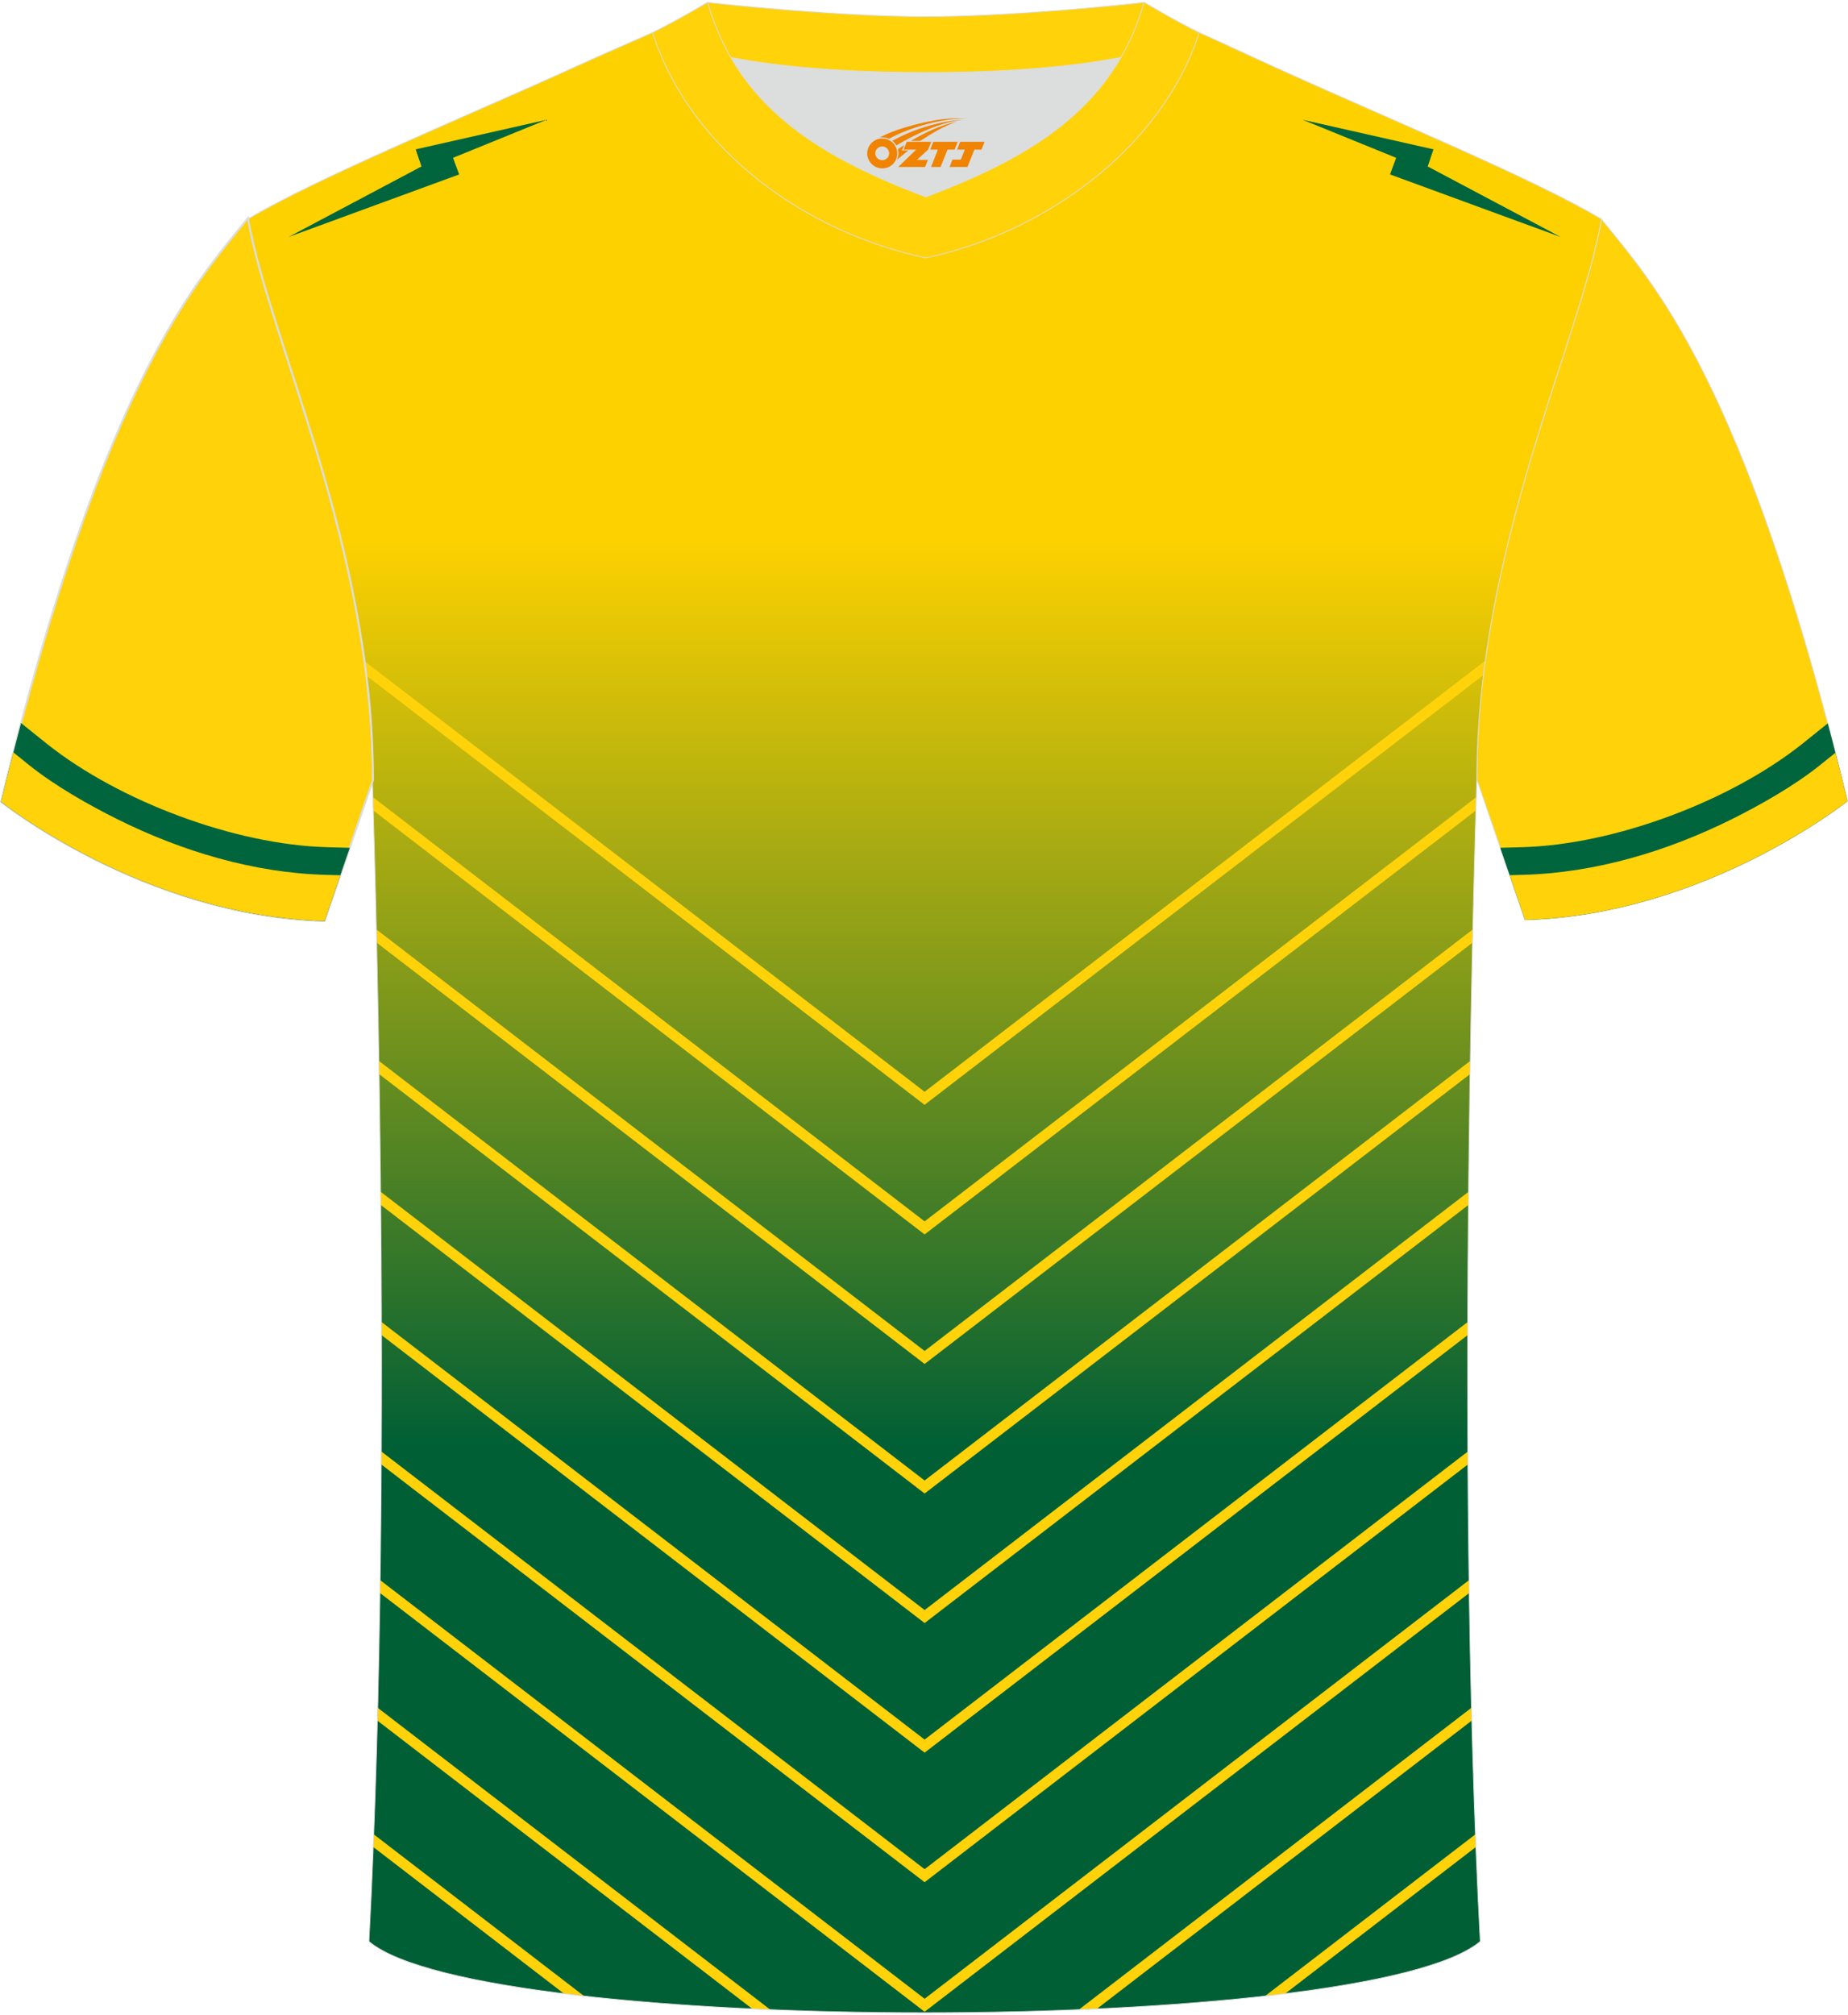 <?xml version="1.0" encoding="utf-8"?>
<!-- Generator: Adobe Illustrator 24.0.1, SVG Export Plug-In . SVG Version: 6.00 Build 0)  -->
<svg xmlns="http://www.w3.org/2000/svg" xmlns:xlink="http://www.w3.org/1999/xlink" version="1.1" id="图层_1" x="0px" y="0px" width="378px" height="412px" viewBox="0 0 378.05 411.35" enable-background="new 0 0 378.05 411.35" xml:space="preserve">
<g>
	
		<path fill-rule="evenodd" clip-rule="evenodd" fill="#FFD20A" stroke="#DCDDDD" stroke-width="0.162" stroke-miterlimit="22.926" d="   M327.62,44.47c10.2,12.75,29.25,32.29,50.33,119c0,0-29.08,23.29-65.97,24.31c0,0-7.14-20.75-9.86-28.74   C302.13,111.45,323.35,69.13,327.62,44.47z"/>
	<g>
		<path fill-rule="evenodd" clip-rule="evenodd" fill="#00653D" d="M368.63,151.82c-14.79,11.74-38.44,20.56-57.15,21.08l-4.57,0.13    c2.59,7.55,5.07,14.75,5.07,14.75c36.89-1.02,65.97-24.31,65.97-24.31c-1.35-5.57-2.7-10.86-4.04-15.89L368.63,151.82z"/>
		<path fill-rule="evenodd" clip-rule="evenodd" fill="#FFD20A" d="M372.17,156.24c-5.14,4.1-12.06,8.04-17.9,10.94    c-13.2,6.56-27.83,10.96-42.63,11.37l-2.8,0.08l3.14,9.14c36.89-1.02,65.97-24.31,65.97-24.31c-0.83-3.4-1.65-6.69-2.47-9.88    L372.17,156.24z"/>
	</g>
	
		<linearGradient id="SVGID_1_" gradientUnits="userSpaceOnUse" x1="189.149" y1="116.237" x2="189.149" y2="301.624" gradientTransform="matrix(1 0 0 -1 0 411.896)">
		<stop offset="0" style="stop-color:#005F35"/>
		<stop offset="1" style="stop-color:#FDD100"/>
	</linearGradient>
	<path fill-rule="evenodd" clip-rule="evenodd" fill="url(#SVGID_1_)" d="M75.47,396.69c5.36-100.98,0.7-237.64,0.7-237.64   c0-47.61-21.24-89.92-25.5-114.58c13.63-8.23,45.27-21.25,67.13-31.22c5.55-2.52,11.68-5.18,15.66-6.93   C150.98,5.99,158.8,7.56,189,7.56h0.31c30.2,0,38.52-1.57,56.03-1.25c3.98,1.76,9.6,4.41,15.15,6.93   c21.87,9.98,53.5,23,67.13,31.22c-4.27,24.67-25.5,66.97-25.5,114.58c0,0-4.66,136.65,0.7,237.64   C279.76,416.13,98.54,416.13,75.47,396.69z"/>
	<g>
		<path fill-rule="evenodd" clip-rule="evenodd" fill="#FFD20A" d="M189.15,222.92l-114.7-88.16c0.13,0.98,0.26,1.97,0.38,2.96    l114.31,87.87l114.31-87.87c0.12-0.99,0.25-1.98,0.38-2.96L189.15,222.92z"/>
		<polygon fill-rule="evenodd" clip-rule="evenodd" fill="#FFD20A" points="189.15,249.42 76.29,162.67 76.37,165.4 189.15,252.09     301.92,165.4 302,162.67   "/>
		<polygon fill-rule="evenodd" clip-rule="evenodd" fill="#FFD20A" points="189.15,275.92 77,189.72 77.06,192.43 189.15,278.58     301.23,192.43 301.29,189.72   "/>
		<polygon fill-rule="evenodd" clip-rule="evenodd" fill="#FFD20A" points="189.15,302.41 77.52,216.61 77.56,219.31 189.15,305.08     300.73,219.31 300.77,216.61   "/>
		<polygon fill-rule="evenodd" clip-rule="evenodd" fill="#FFD20A" points="189.15,328.91 77.87,243.37 77.89,246.06 189.15,331.57     300.4,246.06 300.42,243.37   "/>
		<polygon fill-rule="evenodd" clip-rule="evenodd" fill="#FFD20A" points="189.15,355.4 78.04,270 78.04,272.67 189.15,358.07     300.25,272.67 300.25,270   "/>
		<polygon fill-rule="evenodd" clip-rule="evenodd" fill="#FFD20A" points="189.15,381.9 78.01,296.48 78,299.13 189.15,384.57     300.29,299.13 300.28,296.48   "/>
		<polygon fill-rule="evenodd" clip-rule="evenodd" fill="#FFD20A" points="189.15,408.4 77.77,322.79 77.73,325.42 189.15,411.06     300.56,325.42 300.52,322.79   "/>
		<path fill-rule="evenodd" clip-rule="evenodd" fill="#FFD20A" d="M157.58,410.63L77.27,348.9l-0.07,2.62l76.7,58.95    C155.12,410.53,156.35,410.58,157.58,410.63L157.58,410.63z M224.39,410.47l76.7-58.96l-0.07-2.62l-80.31,61.73    C221.94,410.58,223.17,410.53,224.39,410.47z"/>
		<path fill-rule="evenodd" clip-rule="evenodd" fill="#FFD20A" d="M119.49,407.85l-43.03-33.07l-0.1,2.59l39.03,30    C116.74,407.53,118.1,407.69,119.49,407.85L119.49,407.85z M262.9,407.36l39.03-30l-0.1-2.59l-43.03,33.07    C260.19,407.69,261.55,407.53,262.9,407.36z"/>
	</g>
	<polygon fill-rule="evenodd" clip-rule="evenodd" fill="#00653D" points="59.03,48.11 93.93,35.32 92.68,31.92 111.78,24.15    85.04,30.19 86.22,33.69  "/>
	<polygon fill-rule="evenodd" clip-rule="evenodd" fill="#00653D" points="319.26,48.11 284.36,35.32 285.61,31.92 266.51,24.15    293.25,30.19 292.07,33.69  "/>
	
		<path fill-rule="evenodd" clip-rule="evenodd" fill="#FFD20A" stroke="#DCDDDD" stroke-width="0.4" stroke-miterlimit="22.926" d="   M50.72,44.24c-10.24,12.79-29.35,32.4-50.5,119.38c0,0,29.18,23.37,66.18,24.39c0,0,7.16-20.81,9.9-28.83l0,0   C76.3,111.43,55,68.99,50.72,44.24z"/>
	<g>
		<path fill-rule="evenodd" clip-rule="evenodd" fill="#00653D" d="M9.67,151.82c14.79,11.74,38.44,20.56,57.15,21.08l4.73,0.13    c-2.62,7.64-5.15,14.98-5.15,14.98c-37-1.02-66.18-24.39-66.18-24.39c1.37-5.65,2.74-11,4.09-16.1L9.67,151.82z"/>
		<path fill-rule="evenodd" clip-rule="evenodd" fill="#FFD20A" d="M6.13,156.25c5.14,4.1,12.06,8.04,17.9,10.94    c13.2,6.56,27.83,10.96,42.63,11.37l2.96,0.08L66.4,188c-37-1.02-66.18-24.39-66.18-24.39c0.84-3.47,1.69-6.83,2.52-10.09    L6.13,156.25z"/>
	</g>
	<path fill="none" stroke="#DCDDDD" stroke-width="0.162" stroke-miterlimit="22.926" d="M75.47,396.69   c5.36-100.98,0.7-237.64,0.7-237.64c0-47.61-21.24-89.92-25.5-114.58c13.63-8.23,45.27-21.25,67.13-31.22   c5.55-2.52,11.68-5.18,15.66-6.93C150.98,5.99,158.8,7.56,189,7.56h0.31c30.2,0,38.52-1.57,56.03-1.25   c3.98,1.76,9.6,4.41,15.15,6.93c21.87,9.98,53.5,23,67.13,31.22c-4.27,24.67-25.5,66.97-25.5,114.58c0,0-4.66,136.65,0.7,237.64   C279.76,416.13,98.54,416.13,75.47,396.69z"/>
	<path fill-rule="evenodd" clip-rule="evenodd" fill="#DCDDDD" d="M149.49,11.39c8.45,14.62,23.39,22.27,39.91,28.55   c16.55-6.29,31.47-13.92,39.91-28.56c-8.65,1.66-21.45,3.09-39.91,3.09C170.94,14.48,158.14,13.05,149.49,11.39z"/>
	
		<path fill-rule="evenodd" clip-rule="evenodd" fill="#FFD20A" stroke="#DCDDDD" stroke-width="0.162" stroke-miterlimit="22.926" d="   M189.41,3.05c-17.28,0-41.77-2.53-44.65-2.93c0,0-5.53,4.46-11.29,6.19c0,0,11.78,8.17,55.94,8.17s55.94-8.17,55.94-8.17   c-5.76-1.72-11.29-6.19-11.29-6.19C231.17,0.52,206.68,3.05,189.41,3.05z"/>
	
		<path fill-rule="evenodd" clip-rule="evenodd" fill="#FFD20A" stroke="#DCDDDD" stroke-width="0.162" stroke-miterlimit="22.926" d="   M189.41,52.39c23.96-5.08,48.14-22.11,55.94-46.08c-4.43-2.13-11.29-6.19-11.29-6.19c-6.4,22.33-24.3,32.07-44.65,39.81   c-20.33-7.73-38.26-17.52-44.65-39.81c0,0-6.86,4.05-11.29,6.19C141.37,30.66,165.06,47.24,189.41,52.39z"/>
	
</g>
<g id="图层_x0020_1">
	<path fill="#F08300" d="M177.59,32.05c0.416,1.136,1.472,1.984,2.752,2.032c0.144,0,0.304,0,0.448-0.016h0.016   c0.016,0,0.064,0,0.128-0.016c0.032,0,0.048-0.016,0.08-0.016c0.064-0.016,0.144-0.032,0.224-0.048c0.016,0,0.016,0,0.032,0   c0.192-0.048,0.4-0.112,0.576-0.208c0.192-0.096,0.4-0.224,0.608-0.384c0.672-0.56,1.104-1.408,1.104-2.352   c0-0.224-0.032-0.448-0.08-0.672l0,0C183.43,30.17,183.38,30,183.3,29.82C182.83,28.73,181.75,27.97,180.48,27.97C178.79,27.97,177.41,29.34,177.41,31.04C177.41,31.39,177.47,31.73,177.59,32.05L177.59,32.05L177.59,32.05z M181.89,31.07L181.89,31.07C181.86,31.85,181.2,32.45,180.42,32.41C179.63,32.38,179.04,31.73,179.07,30.94c0.032-0.784,0.688-1.376,1.472-1.344   C181.31,29.63,181.92,30.3,181.89,31.07L181.89,31.07z"/>
	<polygon fill="#F08300" points="195.92,28.65 ,195.28,30.24 ,193.84,30.24 ,192.42,33.79 ,190.47,33.79 ,191.87,30.24 ,190.29,30.24    ,190.93,28.65"/>
	<path fill="#F08300" d="M197.89,23.92c-1.008-0.096-3.024-0.144-5.056,0.112c-2.416,0.304-5.152,0.912-7.616,1.664   C183.17,26.3,181.3,27.02,179.95,27.79C180.15,27.76,180.34,27.74,180.53,27.74c0.48,0,0.944,0.112,1.36,0.288   C185.99,25.71,193.19,23.66,197.89,23.92L197.89,23.92L197.89,23.92z"/>
	<path fill="#F08300" d="M183.36,29.39c4-2.368,8.88-4.672,13.488-5.248c-4.608,0.288-10.224,2-14.288,4.304   C182.88,28.7,183.15,29.02,183.36,29.39C183.36,29.39,183.36,29.39,183.36,29.39z"/>
	<polygon fill="#F08300" points="201.41,28.65 ,200.79,30.24 ,199.33,30.24 ,197.92,33.79 ,197.46,33.79 ,195.95,33.79 ,194.26,33.79    ,194.85,32.29 ,196.56,32.29 ,197.38,30.24 ,195.79,30.24 ,196.43,28.65"/>
	<polygon fill="#F08300" points="190.5,28.65 ,189.86,30.24 ,187.57,32.35 ,189.83,32.35 ,189.25,33.79 ,183.76,33.79 ,187.43,30.24    ,184.85,30.24 ,185.49,28.65"/>
	<path fill="#F08300" d="M195.78,24.51c-3.376,0.752-6.464,2.192-9.424,3.952h1.888C190.67,26.89,193.01,25.46,195.78,24.51z    M184.98,29.33C184.35,29.71,184.29,29.76,183.68,30.17c0.064,0.256,0.112,0.544,0.112,0.816c0,0.496-0.112,0.976-0.32,1.392   c0.176-0.16,0.32-0.304,0.432-0.4c0.272-0.24,0.768-0.64,1.6-1.296l0.32-0.256H184.5l0,0L184.98,29.33L184.98,29.33L184.98,29.33z"/>
</g>
</svg>